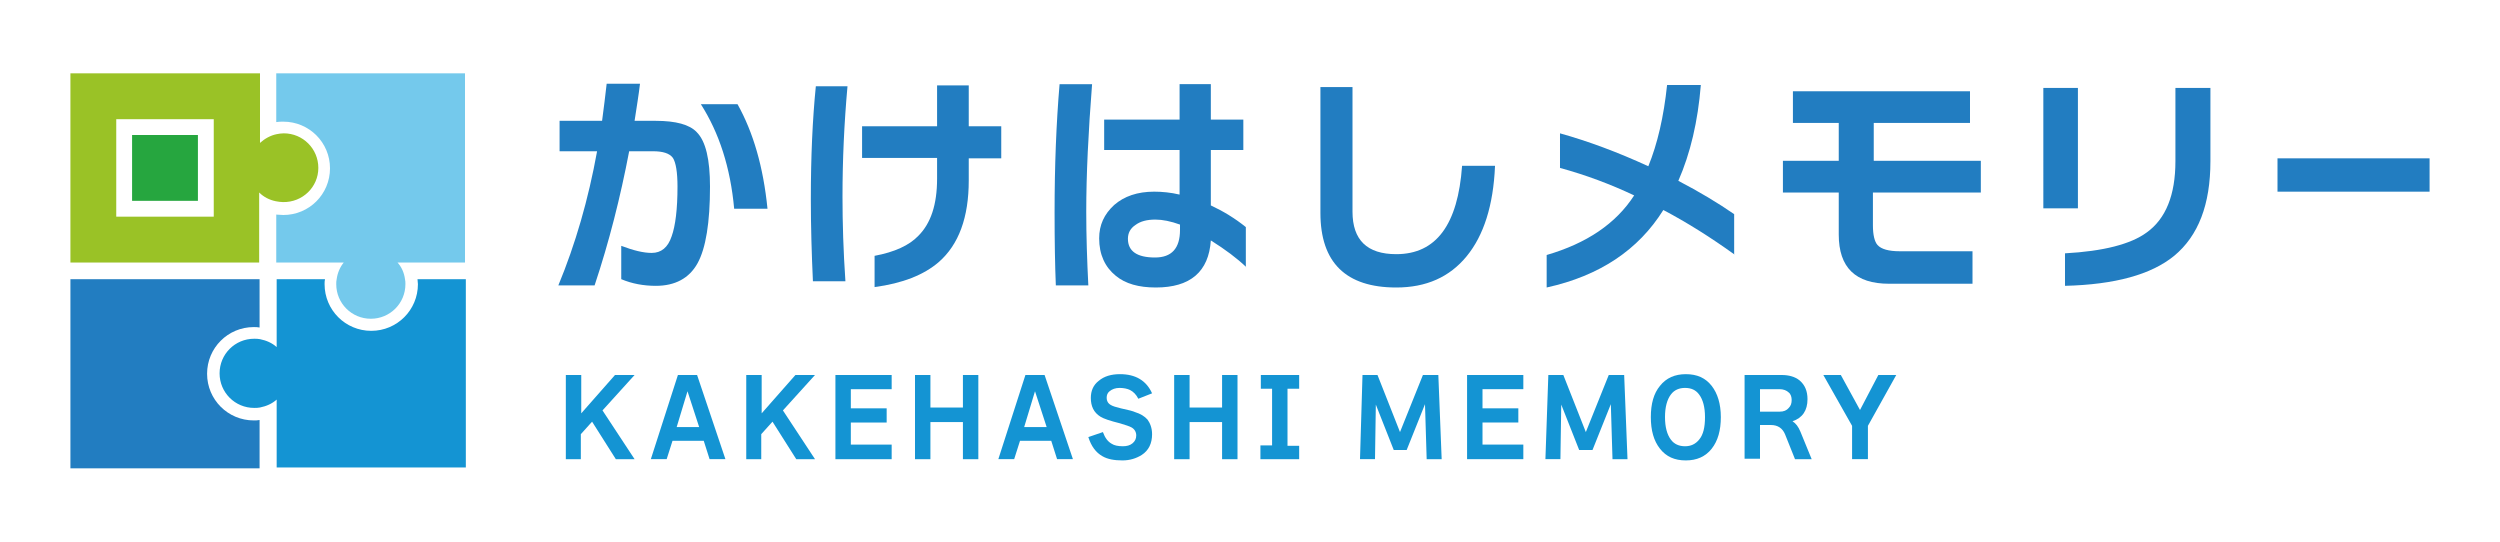 <?xml version="1.0" encoding="utf-8"?>
<!-- Generator: Adobe Illustrator 26.3.1, SVG Export Plug-In . SVG Version: 6.00 Build 0)  -->
<svg version="1.1" id="レイヤー_1" xmlns="http://www.w3.org/2000/svg" xmlns:xlink="http://www.w3.org/1999/xlink" x="0px"
	 y="0px" viewBox="0 0 600 130" style="enable-background:new 0 0 600 130;" xml:space="preserve">
<style type="text/css">
	.st0{fill:#1494D3;}
	.st1{fill:#227DC1;}
	.st2{fill:#9AC226;}
	.st3{fill:#26A63F;}
	.st4{fill:#74C9EC;}
</style>
<g>
	<g>
		<path class="st0" d="M139.5,110.2h-3.7V90h3.7v9.2l8.1-9.2h4.7l-7.7,8.5l7.7,11.7h-4.5l-5.7-9l-2.7,3V110.2z"/>
		<path class="st0" d="M168.9,105.8h-7.5l-1.4,4.4h-3.8l6.5-20.2h4.6l6.8,20.2h-3.8L168.9,105.8z M162.4,102.5h5.4l-2.8-8.6
			L162.4,102.5z"/>
		<path class="st0" d="M182.8,110.2h-3.7V90h3.7v9.2l8.1-9.2h4.7l-7.7,8.5l7.7,11.7h-4.5l-5.7-9l-2.7,3V110.2z"/>
		<path class="st0" d="M214,110.2h-13.5V90H214v3.4h-9.8V98h8.6v3.4h-8.6v5.3h9.8V110.2z"/>
		<path class="st0" d="M234.8,110.2h-3.7v-8.9h-7.8v8.9h-3.7V90h3.7v7.8h7.8V90h3.7V110.2z"/>
		<path class="st0" d="M252.3,105.8h-7.5l-1.4,4.4h-3.8l6.5-20.2h4.6l6.8,20.2h-3.8L252.3,105.8z M245.8,102.5h5.4l-2.8-8.6
			L245.8,102.5z"/>
		<path class="st0" d="M276.5,104.2c0,2.2-0.8,3.9-2.5,5c-1.3,0.8-2.8,1.3-4.6,1.3c-2,0-3.6-0.3-4.8-1c-1.6-0.9-2.7-2.4-3.4-4.6
			l3.5-1.2c0.5,1.4,1.2,2.3,2.1,2.8c0.6,0.4,1.5,0.6,2.7,0.6c0.9,0,1.7-0.2,2.3-0.7c0.6-0.5,0.9-1.1,0.9-1.9s-0.4-1.5-1.1-1.9
			c-0.5-0.3-1.5-0.6-2.8-1c-2.4-0.6-3.9-1.1-4.7-1.6c-1.6-1-2.3-2.5-2.3-4.5c0-1.7,0.6-3.1,1.9-4.1c1.3-1.1,3-1.6,5.1-1.6
			c3.7,0,6.3,1.5,7.7,4.6l-3.3,1.3c-0.5-1-1.2-1.7-2-2.1c-0.6-0.3-1.5-0.5-2.5-0.5c-1,0-1.8,0.3-2.4,0.8c-0.5,0.4-0.7,0.9-0.7,1.6
			c0,0.7,0.3,1.3,1,1.7c0.5,0.3,1.2,0.5,2.4,0.8c1.9,0.4,3,0.7,3.4,0.9c1.3,0.4,2.3,1,3,1.8C276,101.5,276.5,102.7,276.5,104.2z"/>
		<path class="st0" d="M297,110.2h-3.7v-8.9h-7.8v8.9h-3.7V90h3.7v7.8h7.8V90h3.7V110.2z"/>
		<path class="st0" d="M311.8,110.2h-9.3v-3.3h2.8V93.3h-2.7V90h9.2v3.3H309v13.7h2.8V110.2z"/>
		<path class="st0" d="M346,110.2h-3.6L342,97l-4.4,11h-3.1l-4.3-10.9l-0.2,13.1h-3.6L327,90h3.6l5.4,13.7l5.5-13.7h3.7L346,110.2z"
			/>
		<path class="st0" d="M365.6,110.2h-13.5V90h13.5v3.4h-9.8V98h8.6v3.4h-8.6v5.3h9.8V110.2z"/>
		<path class="st0" d="M390.6,110.2H387L386.6,97l-4.4,11H379l-4.3-10.9l-0.2,13.1h-3.6l0.7-20.2h3.6l5.4,13.7l5.5-13.7h3.7
			L390.6,110.2z"/>
		<path class="st0" d="M413,100.1c0,3.2-0.7,5.7-2.2,7.6c-1.5,1.9-3.6,2.8-6.2,2.8c-2.7,0-4.7-0.9-6.2-2.8s-2.2-4.4-2.2-7.6
			c0-3.2,0.7-5.7,2.2-7.5c1.5-1.9,3.6-2.8,6.2-2.8c2.7,0,4.7,0.9,6.2,2.8C412.2,94.4,413,96.9,413,100.1z M409.2,100.1
			c0-2.4-0.5-4.2-1.4-5.4c-0.8-1.1-1.9-1.6-3.4-1.6c-1.4,0-2.6,0.5-3.4,1.6c-0.9,1.2-1.4,3-1.4,5.4s0.5,4.2,1.4,5.4
			c0.8,1.1,2,1.6,3.4,1.6c1.4,0,2.5-0.5,3.4-1.6C408.8,104.3,409.2,102.5,409.2,100.1z"/>
		<path class="st0" d="M434.8,110.2h-4l-2.4-6c-0.6-1.4-1.7-2.2-3.4-2.2h-2.6v8.1h-3.7V90h8.9c1.7,0,3.2,0.4,4.3,1.3
			c1.3,1.1,1.9,2.6,1.9,4.5c0,2.7-1.2,4.5-3.6,5.3c0.8,0.5,1.4,1.3,1.9,2.5L434.8,110.2z M422.4,98.8h4.7c1,0,1.7-0.3,2.2-0.9
			c0.5-0.5,0.7-1.1,0.7-1.9c0-0.7-0.2-1.4-0.7-1.8c-0.5-0.5-1.3-0.8-2.2-0.8h-4.7V98.8z"/>
		<path class="st0" d="M455.1,90l-6.8,12.2v8h-3.8v-8L437.6,90h4.2l4.6,8.4l4.4-8.4H455.1z"/>
	</g>
	<g>
		<path class="st1" d="M170.4,44.8c0,8.6-1,14.8-3,18.4c-2,3.6-5.4,5.4-10,5.4c-2.9,0-5.7-0.5-8.3-1.6v-8c2.9,1.1,5.3,1.7,7.3,1.7
			c2.3,0,3.9-1.3,4.8-4c0.9-2.5,1.4-6.5,1.4-11.9c0-3.5-0.4-5.8-1.1-6.9c-0.8-1.1-2.4-1.6-4.8-1.6H151c-2.1,11-4.8,21.7-8.3,32.2
			H134c4.1-9.9,7.2-20.6,9.3-32.2h-9V29h10.2c0.4-3.1,0.8-6.1,1.1-8.9h8c-0.3,2.6-0.8,5.6-1.3,8.9h5.1c4.8,0,8.1,0.9,9.8,2.7
			C169.4,33.9,170.4,38.3,170.4,44.8z M184.2,50.1h-8c-0.9-9.9-3.6-18.2-8-25.1h8.8C180.8,31.8,183.2,40.1,184.2,50.1z"/>
		<path class="st1" d="M203.4,20.7c-0.8,8.9-1.2,17.7-1.2,26.5c0,6.3,0.2,13,0.7,20.3h-7.8c-0.3-6.5-0.5-13.1-0.5-19.7
			c0-10.1,0.4-19.1,1.2-27.1H203.4z M240.3,38h-7.8v5.3c0,8.9-2.4,15.4-7.2,19.6c-3.6,3.1-8.7,5.1-15.4,6v-7.5
			c4.8-0.9,8.3-2.5,10.5-4.8c3-3,4.5-7.5,4.5-13.7v-5h-18v-7.6h18v-9.8h7.6v9.8h7.8V38z"/>
		<path class="st1" d="M262.1,20.2c-0.9,11.5-1.4,21.7-1.4,30.6c0,5.9,0.2,11.8,0.5,17.7h-7.8c-0.2-4.8-0.3-10.6-0.3-17.5
			c0-11.1,0.4-21.4,1.2-30.8H262.1z M299.1,64.1c-2.2-2.1-5-4.2-8.5-6.4c-0.5,7.5-4.9,11.3-13.2,11.3c-4.1,0-7.3-0.9-9.6-2.8
			c-2.6-2.1-4-5.1-4-9c0-3.2,1.2-5.8,3.6-8c2.4-2.1,5.6-3.2,9.6-3.2c1.9,0,4,0.2,6.1,0.7V36H265v-7.3h18.1v-8.5h7.5v8.5h7.8V36h-7.8
			v13.3c3,1.4,5.8,3.1,8.4,5.2V64.1z M283.2,55.2v-1.3c-2.2-0.8-4.2-1.2-5.9-1.2c-2,0-3.6,0.4-4.8,1.3c-1.2,0.8-1.8,1.9-1.8,3.3
			c0,3,2.2,4.5,6.5,4.5C281.2,61.8,283.2,59.6,283.2,55.2z"/>
		<path class="st1" d="M358.8,39.9c-0.4,9.4-2.7,16.6-6.8,21.6c-4.1,5-9.7,7.5-16.9,7.5c-12.1,0-18.2-6-18.2-17.9V20.9h7.7v29.9
			c0,6.8,3.5,10.2,10.5,10.2c9.6,0,14.8-7.1,15.8-21.2H358.8z"/>
		<path class="st1" d="M416.3,61.1c-5.7-4.1-11.4-7.7-17.1-10.7c-6,9.6-15.3,15.8-28,18.6v-7.8c9.6-2.8,16.6-7.5,21-14.3
			c-5.7-2.7-11.6-4.9-17.8-6.6V32c6.8,1.9,13.8,4.5,21.2,7.9c2.2-5.4,3.7-11.9,4.5-19.5h8.1c-0.7,8.7-2.5,16.4-5.4,23
			c5,2.6,9.5,5.3,13.4,8V61.1z"/>
		<path class="st1" d="M475.2,46.2h-25.7v7.9c0,2.3,0.4,3.9,1.1,4.7c0.9,1,2.7,1.5,5.3,1.5h17.5v7.8h-20c-8.1,0-12.1-3.9-12.1-11.8
			V46.2h-13.4v-7.6h13.4v-9.1h-11v-7.6h42.5v7.6h-23.1v9.1h25.7V46.2z"/>
		<path class="st1" d="M498.7,50h-8.3V21.1h8.3V50z M530.5,38.7c0,10.4-2.9,17.9-8.7,22.7c-5.5,4.5-14.2,6.9-26.2,7.2v-7.8
			c9.2-0.5,15.8-2.2,19.6-5c4.6-3.3,6.9-9,6.9-17.1V21.1h8.4V38.7z"/>
		<path class="st1" d="M583.1,46h-36.5v-8h36.5V46z"/>
	</g>
</g>
<g>
	<path class="st2" d="M76.4,40.3c0-4.6-3.7-8.3-8.3-8.3c-0.6,0-1.2,0.1-1.7,0.2c-1.5,0.3-2.9,1.1-4,2.1v-1.9v-1.8V17.6H16.9v33V63
		h13.2h18.9h13.2V50.6v-0.7v-1.8v-1.9c1.1,1.1,2.5,1.8,4,2.1c0.6,0.1,1.1,0.2,1.7,0.2C72.6,48.6,76.4,44.9,76.4,40.3z M51.3,50.6V52
		H27.9V28.6h23.4V50.6z"/>
	<path class="st1" d="M16.9,67v45.4h1h44.4v-9v-2.6c-0.5,0.1-0.9,0.1-1.4,0.1c-6.2,0-11.2-5-11.2-11.2s5-11.2,11.2-11.2
		c0.5,0,0.9,0,1.4,0.1v-5.3V67H16.9z"/>
	<rect x="31.7" y="32.4" class="st3" width="15.8" height="15.8"/>
	<path class="st4" d="M95.4,63h1.8h1.7h12.7V17.6H66.3v1v5.1v5.6c0.6-0.1,1.1-0.1,1.7-0.1c6.2,0,11.2,5,11.2,11.2s-5,11.2-11.2,11.2
		c-0.6,0-1.2-0.1-1.7-0.1v6V63H79h1.7h1.8c-0.9,1.1-1.5,2.5-1.7,4c-0.1,0.4-0.1,0.8-0.1,1.2c0,4.6,3.7,8.3,8.3,8.3
		c4.6,0,8.3-3.7,8.3-8.3c0-0.4,0-0.8-0.1-1.2C97,65.5,96.4,64.1,95.4,63z"/>
	<path class="st0" d="M103.7,67h-3.5c0,0.4,0.1,0.8,0.1,1.2c0,6.2-5,11.2-11.2,11.2c-6.2,0-11.2-5-11.2-11.2c0-0.4,0-0.8,0.1-1.2
		h-3.2h-8.4v12.8v1.7v1.8c-1.1-1-2.5-1.6-4-1.9c-0.5-0.1-0.9-0.1-1.4-0.1c-4.6,0-8.3,3.7-8.3,8.3c0,4.6,3.7,8.3,8.3,8.3
		c0.5,0,0.9,0,1.4-0.1c1.5-0.3,2.9-0.9,4-1.9v1.8v1.7v12.8h45.4V67H103.7z"/>
</g>
</svg>
